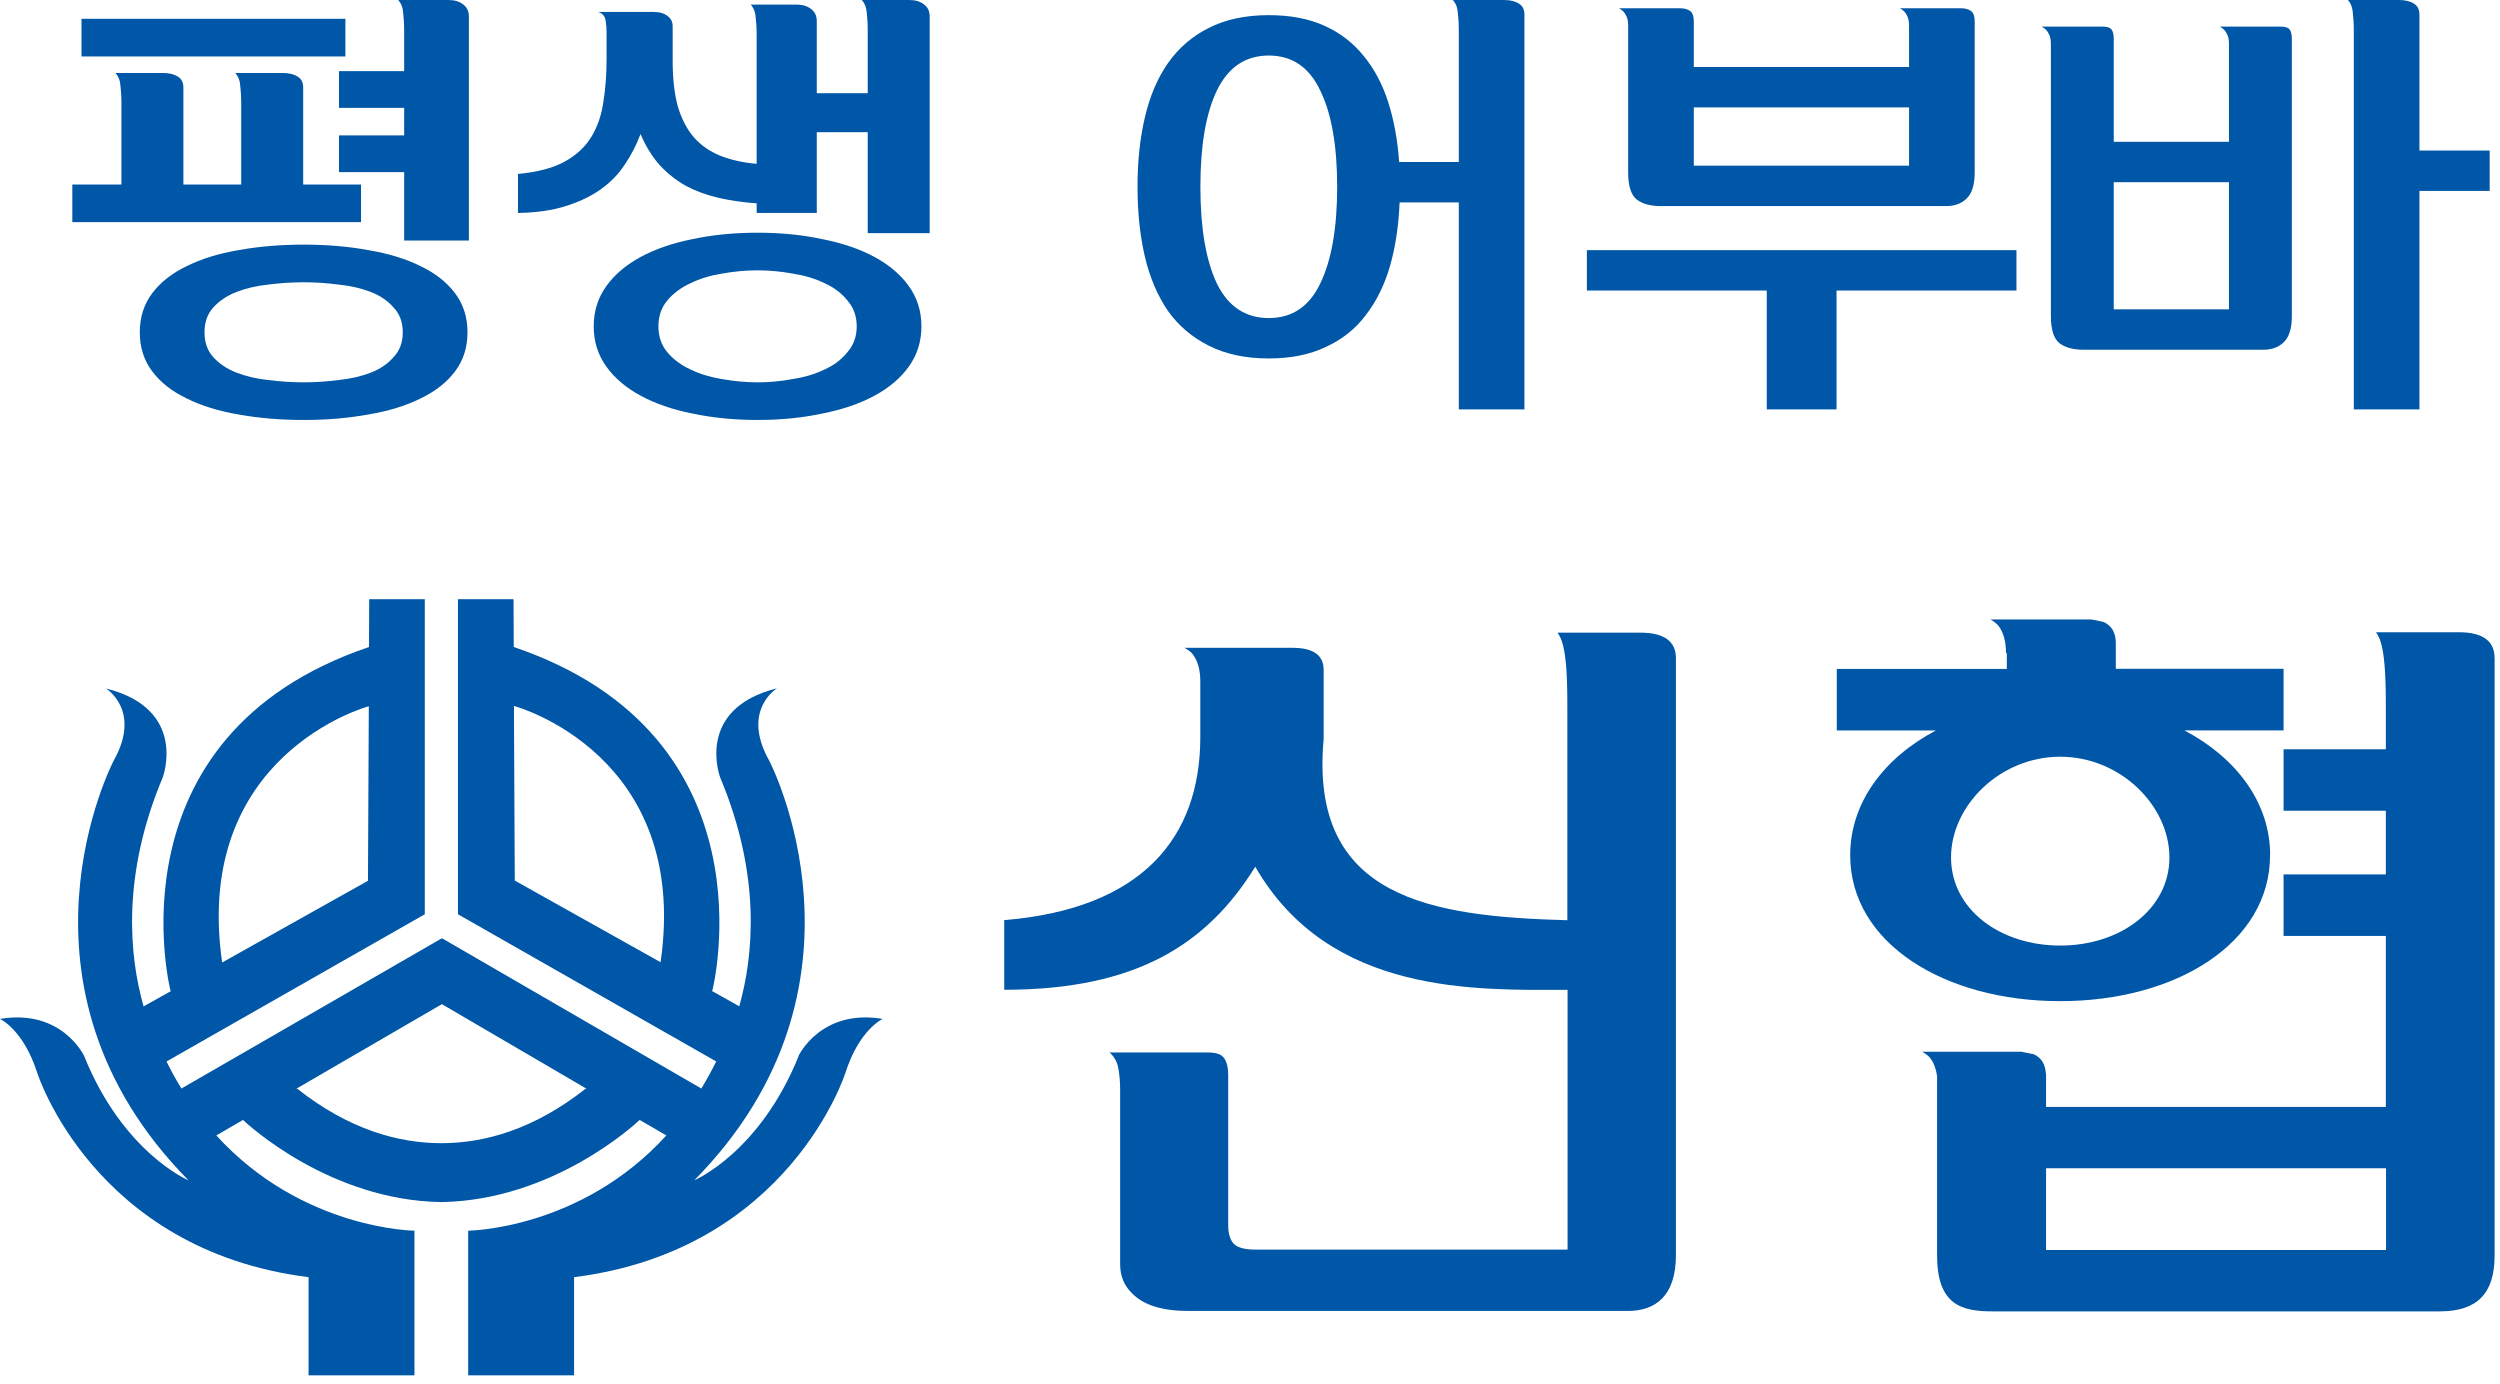 <svg viewBox="0 0 242 134" fill="none" xmlns="http://www.w3.org/2000/svg">
<path d="M114.69 62.72C115.06 62.94 115.34 63.15 115.48 63.36C115.95 63.99 116.19 64.86 116.19 65.97V71.34C116.19 81.08 110.58 87.96 97.21 89.07V95.81C110.09 95.81 116.9 91.34 121.51 83.9C128.7 96.4 143.03 95.82 151.74 95.82V120.96H121.51C120.46 120.96 119.76 120.76 119.4 120.37C119.06 119.97 118.89 119.38 118.89 118.59V104.09C118.89 103.35 118.76 102.8 118.49 102.42C118.23 102.05 117.71 101.88 116.92 101.88H107.41C107.88 102.3 108.17 102.84 108.27 103.5C108.38 104.15 108.43 104.8 108.43 105.43V122.38C108.43 123.49 108.8 124.42 109.54 125.15C110.65 126.32 112.47 126.9 115.01 126.9H157.58C160.21 126.9 162.23 125.49 162.23 121.49V63.7C162.23 62.06 161.05 61.24 158.78 61.24H150.77C150.99 61.56 151.14 61.9 151.25 62.27C151.56 63.38 151.72 65.01 151.72 68.37V89.08C138.6 88.71 126.71 87.02 128.13 71.55V64.84C128.13 63.42 127.11 62.71 125.15 62.71H114.66L114.69 62.72Z" fill="#0056A7"></path>
<path d="M241.469 63.661C241.469 62.021 240.279 61.201 238.009 61.201H229.999C230.209 61.511 230.379 61.861 230.479 62.231C230.789 63.341 230.949 64.981 230.949 68.351V72.531H221.049V78.481H230.949V84.641H221.049V90.601H230.949V107.151H198.059V103.941H198.039C197.989 103.041 197.619 102.391 196.869 102.051L195.679 101.811H186.069C186.439 102.021 186.709 102.231 186.859 102.441C187.199 102.891 187.409 103.471 187.509 104.161V121.531C187.509 126.341 189.919 126.941 192.869 126.941H236.169C239.809 126.941 241.479 125.191 241.479 121.531V63.661H241.469ZM230.969 121.001H198.059V113.091H230.969V121.001Z" fill="#0056A7"></path>
<path d="M219.75 82.781C219.75 77.691 216.48 73.361 211.45 70.701H221.05V64.741H204.81V62.261C204.81 61.251 204.42 60.561 203.62 60.201L202.43 59.961H192.67C193.04 60.171 193.3 60.381 193.47 60.601C193.94 61.231 194.18 62.101 194.18 63.221H194.26V64.751H177.8V70.711H187.39C182.36 73.371 179.1 77.701 179.1 82.791C179.1 91.281 188.19 96.911 199.42 96.911C210.65 96.911 219.74 91.291 219.74 82.791L219.75 82.781ZM188.86 83.001C188.86 77.991 193.59 73.251 199.43 73.251C205.27 73.251 210 78.001 210 83.001C210 88.001 205.26 91.531 199.43 91.531C193.6 91.531 188.86 88.021 188.86 83.001Z" fill="#0056A7"></path>
<path d="M77.32 102.2C73.54 111.59 67.21 114.25 67.21 114.25C85.83 95.37 74.46 73.63 74.46 73.63C71.71 68.75 75.21 66.63 75.21 66.63C67.21 68.63 69.71 75.25 69.71 75.25C73.73 84.82 72.92 92.6 71.56 97.41L68.92 95.93L68.96 95.87C68.96 95.87 75.21 71.26 49.73 62.63L49.71 58H44.33V88.5L69.33 102.75C68.87 103.67 68.39 104.55 67.89 105.37L42.78 90.82L17.56 105.37C17.06 104.55 16.57 103.68 16.12 102.75L41.12 88.5V58H35.74L35.72 62.63C10.25 71.26 16.5 95.88 16.5 95.88L16.54 95.94L13.9 97.42C12.53 92.61 11.73 84.83 15.75 75.26C15.75 75.26 18.25 68.64 10.25 66.64C10.25 66.64 13.75 68.76 11 73.64C11 73.64 -0.38 95.39 18.25 114.26C18.25 114.26 11.92 111.6 8.14 102.21C8.14 102.21 6 97.63 0 98.63C0 98.63 2.26 99.66 3.59 103.81C3.59 103.81 9 121.01 29.87 123.63V133.13H40.12V119.13C40.12 119.13 29.25 119.04 20.94 109.91L23.52 108.41C24 108.86 31.89 116.17 42.66 116.36C42.66 116.36 42.7 116.36 42.72 116.36C42.74 116.36 42.76 116.36 42.78 116.36C53.55 116.16 61.44 108.86 61.92 108.41L64.5 109.91C56.2 119.04 45.32 119.13 45.32 119.13V133.13H55.57V123.63C76.45 121.01 81.85 103.81 81.85 103.81C83.18 99.66 85.44 98.63 85.44 98.63C79.44 97.63 77.3 102.21 77.3 102.21L77.32 102.2ZM63.96 93.12L63.94 93.14L49.83 85.24L49.75 68.36H49.83C49.83 68.36 66.83 72.98 63.95 93.11L63.96 93.12ZM35.62 68.38H35.7L35.62 85.26L21.52 93.16L21.5 93.14C18.62 73.02 35.62 68.39 35.62 68.39V68.38ZM42.77 97.2L56.83 105.42V105.44L56.71 105.37C51.68 109.34 46.88 110.66 42.73 110.66C38.58 110.66 33.78 109.35 28.75 105.37L28.63 105.44V105.42L42.78 97.2H42.77Z" fill="#0056A7"></path>
<path d="M13.531 32.167C13.531 30.715 13.931 29.457 14.731 28.39C15.53 27.324 16.641 26.45 18.063 25.769C19.485 25.058 21.158 24.54 23.083 24.214C25.038 23.858 27.141 23.681 29.392 23.681C31.643 23.681 33.732 23.858 35.657 24.214C37.612 24.54 39.3 25.058 40.722 25.769C42.144 26.45 43.254 27.324 44.054 28.39C44.854 29.457 45.254 30.715 45.254 32.167C45.254 33.618 44.854 34.877 44.054 35.943C43.254 37.01 42.144 37.883 40.722 38.565C39.3 39.275 37.612 39.794 35.657 40.12C33.732 40.475 31.643 40.653 29.392 40.653C27.141 40.653 25.038 40.475 23.083 40.12C21.158 39.794 19.485 39.275 18.063 38.565C16.641 37.883 15.53 37.01 14.731 35.943C13.931 34.877 13.531 33.618 13.531 32.167ZM7 17.86H11.754V9.863C11.754 9.389 11.724 8.886 11.665 8.353C11.635 7.82 11.473 7.39 11.176 7.064H15.753C16.375 7.064 16.863 7.183 17.219 7.42C17.574 7.627 17.752 7.982 17.752 8.486V17.86H23.35V9.863C23.35 9.389 23.32 8.886 23.261 8.353C23.232 7.82 23.069 7.39 22.772 7.064H27.349C27.971 7.064 28.459 7.183 28.815 7.42C29.17 7.627 29.348 7.982 29.348 8.486V17.86H34.946V21.504H7V17.86ZM39.122 2.799C39.122 2.325 39.093 1.822 39.033 1.288C39.004 0.755 38.841 0.326 38.545 0H43.388C44.01 0 44.498 0.148 44.854 0.444C45.209 0.711 45.387 1.096 45.387 1.599V23.281H39.122V16.661H32.813V13.107H39.122V10.441H32.813V6.887H39.122V2.799ZM19.796 32.167C19.796 33.144 20.077 33.944 20.64 34.566C21.232 35.218 21.988 35.721 22.906 36.077C23.824 36.432 24.846 36.669 25.971 36.787C27.126 36.935 28.267 37.01 29.392 37.01C30.518 37.01 31.643 36.935 32.769 36.787C33.924 36.669 34.961 36.432 35.879 36.077C36.797 35.721 37.538 35.218 38.1 34.566C38.693 33.944 38.989 33.144 38.989 32.167C38.989 31.189 38.693 30.39 38.1 29.768C37.538 29.116 36.797 28.612 35.879 28.257C34.961 27.901 33.924 27.665 32.769 27.546C31.643 27.398 30.518 27.324 29.392 27.324C28.267 27.324 27.126 27.398 25.971 27.546C24.846 27.665 23.824 27.901 22.906 28.257C21.988 28.612 21.232 29.116 20.64 29.768C20.077 30.39 19.796 31.189 19.796 32.167ZM33.435 5.465H7.889V1.822H33.435V5.465Z" fill="#0056A7"></path>
<path d="M57.472 31.589C57.472 30.138 57.871 28.849 58.671 27.724C59.471 26.598 60.582 25.651 62.003 24.88C63.425 24.11 65.099 23.533 67.024 23.148C68.979 22.733 71.082 22.526 73.333 22.526C75.584 22.526 77.672 22.733 79.597 23.148C81.552 23.533 83.24 24.11 84.662 24.88C86.084 25.651 87.195 26.598 87.995 27.724C88.794 28.849 89.194 30.138 89.194 31.589C89.194 33.041 88.794 34.329 87.995 35.455C87.195 36.58 86.084 37.528 84.662 38.298C83.24 39.068 81.552 39.646 79.597 40.031C77.672 40.445 75.584 40.653 73.333 40.653C71.082 40.653 68.979 40.445 67.024 40.031C65.099 39.646 63.425 39.068 62.003 38.298C60.582 37.528 59.471 36.58 58.671 35.455C57.871 34.329 57.472 33.041 57.472 31.589ZM83.996 2.799C83.996 2.325 83.966 1.822 83.907 1.288C83.877 0.755 83.714 0.326 83.418 0H87.995C88.617 0 89.105 0.148 89.461 0.444C89.816 0.711 89.994 1.096 89.994 1.599V22.57H83.996V12.796H79.064V20.615H73.244V19.682C71.941 19.593 70.712 19.416 69.556 19.149C68.401 18.882 67.35 18.497 66.402 17.994C65.454 17.461 64.61 16.794 63.869 15.995C63.129 15.165 62.507 14.158 62.003 12.973C61.618 14.01 61.115 14.988 60.493 15.906C59.9 16.824 59.13 17.624 58.182 18.305C57.235 18.986 56.094 19.534 54.761 19.949C53.458 20.363 51.918 20.585 50.141 20.615V16.839C52.036 16.661 53.547 16.261 54.672 15.639C55.798 15.017 56.657 14.217 57.249 13.24C57.842 12.262 58.227 11.137 58.405 9.863C58.612 8.59 58.716 7.212 58.716 5.731V3.066C58.716 2.74 58.686 2.384 58.627 1.999C58.568 1.585 58.331 1.303 57.916 1.155H63.247C63.84 1.155 64.299 1.288 64.625 1.555C64.951 1.792 65.113 2.118 65.113 2.532V5.82C65.113 7.568 65.276 9.049 65.602 10.263C65.958 11.477 66.476 12.485 67.157 13.284C67.838 14.054 68.683 14.647 69.69 15.062C70.726 15.476 71.911 15.743 73.244 15.861V3.243C73.244 2.769 73.214 2.266 73.155 1.733C73.126 1.2 72.963 0.77 72.666 0.444H77.065C77.687 0.444 78.176 0.592 78.531 0.889C78.886 1.155 79.064 1.54 79.064 2.044V9.019H83.996V2.799ZM63.736 31.589C63.736 32.567 64.017 33.396 64.58 34.077C65.173 34.788 65.928 35.351 66.846 35.766C67.764 36.21 68.786 36.521 69.912 36.699C71.067 36.906 72.207 37.01 73.333 37.01C74.458 37.01 75.584 36.906 76.709 36.699C77.865 36.521 78.901 36.21 79.82 35.766C80.738 35.351 81.478 34.788 82.041 34.077C82.633 33.396 82.93 32.567 82.93 31.589C82.93 30.612 82.633 29.782 82.041 29.101C81.478 28.39 80.738 27.828 79.82 27.413C78.901 26.968 77.865 26.657 76.709 26.48C75.584 26.273 74.458 26.169 73.333 26.169C72.207 26.169 71.067 26.273 69.912 26.48C68.786 26.657 67.764 26.968 66.846 27.413C65.928 27.828 65.173 28.39 64.58 29.101C64.017 29.782 63.736 30.612 63.736 31.589Z" fill="#0056A7"></path>
<path d="M147.565 1.422V39.631H141.212V19.593H135.481C135.392 21.844 135.081 23.903 134.548 25.769C134.014 27.605 133.23 29.19 132.193 30.523C131.186 31.856 129.897 32.878 128.328 33.589C126.787 34.329 124.951 34.699 122.818 34.699C120.567 34.699 118.627 34.285 116.998 33.455C115.399 32.656 114.081 31.53 113.044 30.079C112.037 28.598 111.296 26.85 110.822 24.836C110.348 22.792 110.112 20.541 110.112 18.083C110.112 15.624 110.348 13.388 110.822 11.374C111.296 9.33 112.037 7.583 113.044 6.131C114.081 4.65 115.399 3.51 116.998 2.71C118.627 1.881 120.567 1.466 122.818 1.466C124.892 1.466 126.684 1.807 128.194 2.488C129.705 3.169 130.964 4.132 131.971 5.376C133.007 6.62 133.807 8.116 134.37 9.863C134.933 11.611 135.288 13.551 135.436 15.684H141.212V2.799C141.212 2.325 141.182 1.822 141.123 1.288C141.093 0.755 140.931 0.326 140.634 0H145.566C146.188 0 146.677 0.118 147.032 0.355C147.388 0.563 147.565 0.918 147.565 1.422ZM129.438 18.083C129.438 14.084 128.89 10.974 127.794 8.753C126.728 6.501 125.069 5.376 122.818 5.376C120.567 5.376 118.894 6.501 117.798 8.753C116.731 10.974 116.198 14.084 116.198 18.083C116.198 22.081 116.731 25.206 117.798 27.457C118.894 29.679 120.567 30.789 122.818 30.789C125.069 30.789 126.728 29.679 127.794 27.457C128.89 25.206 129.438 22.081 129.438 18.083Z" fill="#0056A7"></path>
<path d="M184.797 10.396H163.96V16.039H184.797V10.396ZM177.777 28.124V39.631H171.024V28.124H153.608V24.214H195.193V28.124H177.777ZM184.797 6.487V2.488C184.797 2.044 184.723 1.703 184.575 1.466C184.456 1.2 184.234 0.977 183.908 0.8H189.818C190.232 0.8 190.558 0.889 190.795 1.066C191.032 1.244 191.15 1.57 191.15 2.044V16.705C191.15 17.89 190.884 18.734 190.351 19.238C189.847 19.712 189.196 19.949 188.396 19.949H160.761C159.783 19.949 159.013 19.741 158.451 19.327C157.888 18.882 157.606 18.009 157.606 16.705V2.488C157.606 2.044 157.532 1.703 157.384 1.466C157.266 1.2 157.044 0.977 156.718 0.8H162.627C163.042 0.8 163.367 0.889 163.604 1.066C163.841 1.244 163.96 1.57 163.96 2.044V6.487H184.797Z" fill="#0056A7"></path>
<path d="M219.096 33.855H201.68C200.703 33.855 199.933 33.648 199.37 33.233C198.807 32.789 198.526 31.915 198.526 30.612V4.265C198.526 3.821 198.452 3.48 198.304 3.243C198.185 2.977 197.963 2.755 197.637 2.577H203.546C203.961 2.577 204.242 2.666 204.39 2.843C204.538 3.021 204.612 3.347 204.612 3.821V13.729H215.764V4.265C215.764 3.821 215.69 3.48 215.542 3.243C215.424 2.977 215.201 2.755 214.876 2.577H220.785C221.199 2.577 221.481 2.666 221.629 2.843C221.777 3.021 221.851 3.347 221.851 3.821V30.612C221.851 31.797 221.584 32.641 221.051 33.144C220.548 33.618 219.896 33.855 219.096 33.855ZM234.202 1.422V14.573H241V18.483H234.202V39.631H227.849V2.799C227.849 2.325 227.819 1.822 227.76 1.288C227.73 0.755 227.568 0.326 227.271 0H232.203C232.825 0 233.314 0.118 233.669 0.355C234.025 0.563 234.202 0.918 234.202 1.422ZM215.764 29.945V17.638H204.612V29.945H215.764Z" fill="#0056A7"></path>
</svg>
